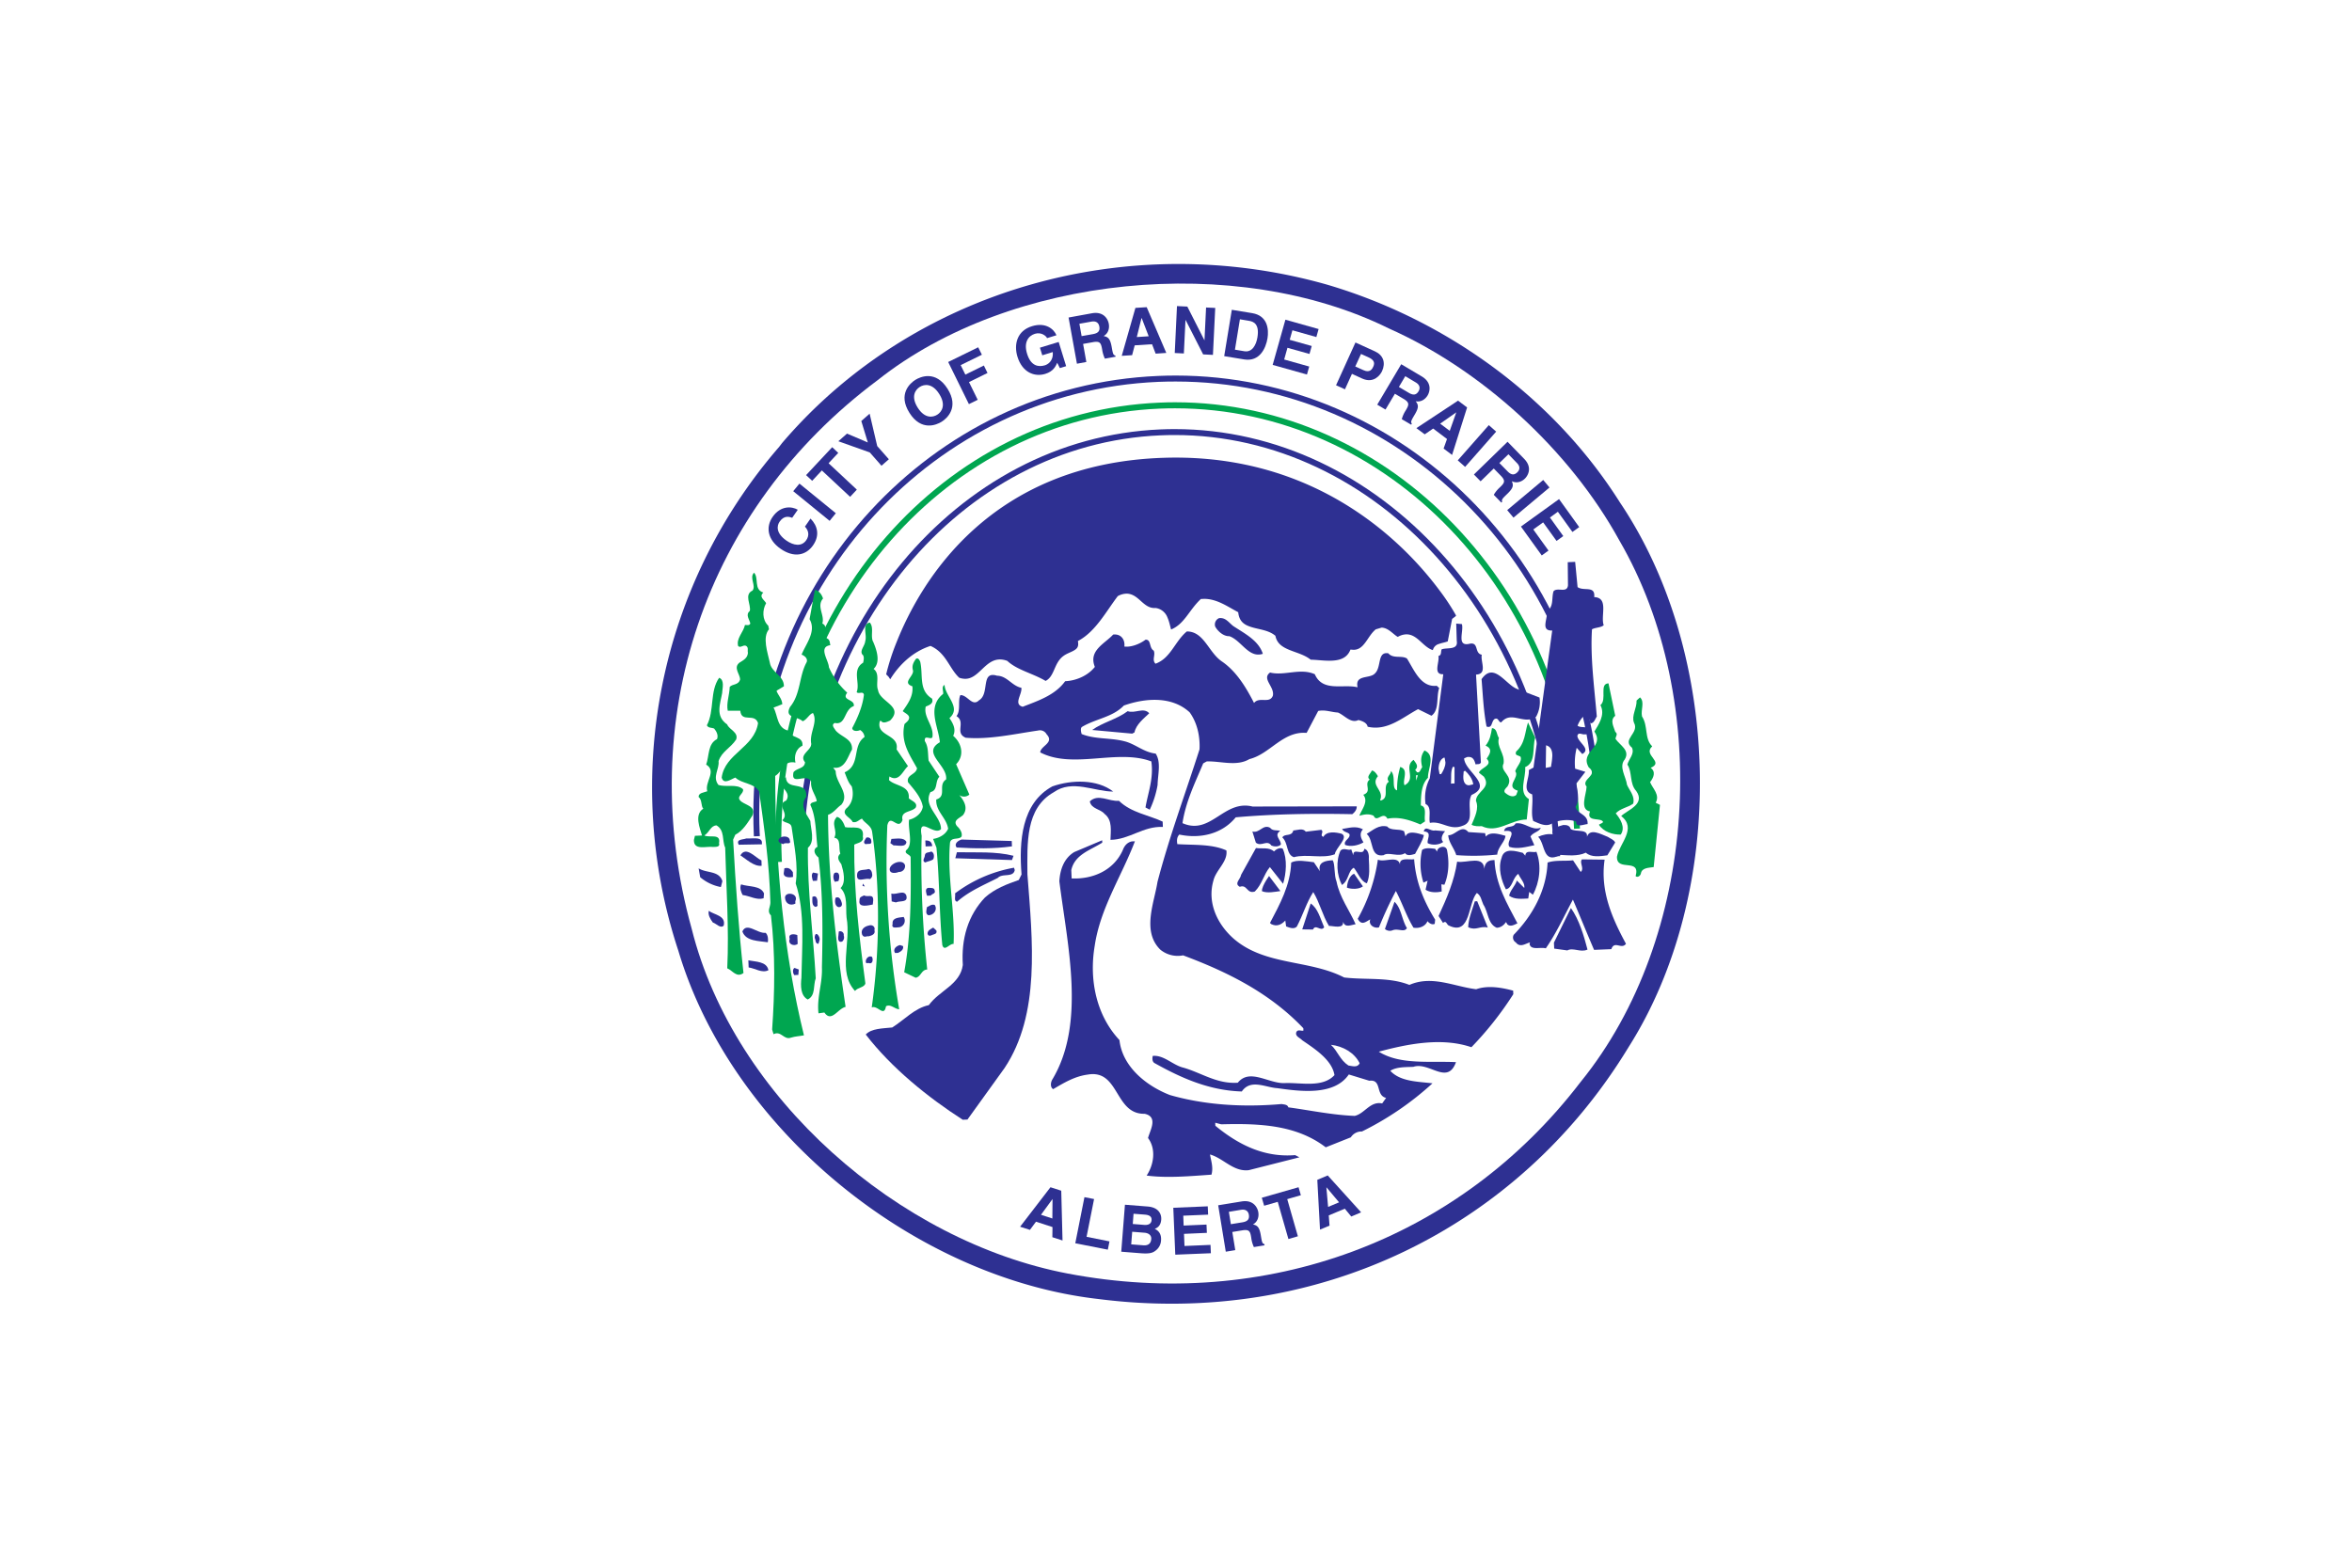 <svg id="Layer_1" data-name="Layer 1" xmlns="http://www.w3.org/2000/svg" xmlns:xlink="http://www.w3.org/1999/xlink" viewBox="0 0 1500 1000"><defs><style>.cls-1{fill:none;}.cls-2{clip-path:url(#clip-path);}.cls-3{fill:#fff;}.cls-4{fill:#2e3092;}.cls-5{fill:#00a650;}</style><clipPath id="clip-path"><rect class="cls-1" width="1500" height="1000"/></clipPath></defs><g class="cls-2"><rect class="cls-3" x="-103.71" y="-98.04" width="1707.43" height="1196.08"/><path class="cls-3" d="M1033.16,320.6l-13.7,9.21c31.67,47,48.21,108.44,48.18,169.8,0,57.5-14.47,114.67-43,159.55l-.09.15-.06.12C964.94,757.27,862.5,815,747.16,815.1a350.21,350.21,0,0,1-44.34-2.83l-.09,0h-.11c-55-6.18-110.87-31.76-156.73-69.55s-81.6-87.52-97.45-140.92l-.06-.23-.09-.21A315.36,315.36,0,0,1,509.43,295.8L496.94,285l-5.51,15.57a18.81,18.81,0,0,0,6.08,1.06,17.59,17.59,0,0,0,16.14-10.69,19.37,19.37,0,0,0,1.46-5.39l.14-2.71v-.19H498.74l12.59,10.71c60-70.41,148.81-108.44,240.3-108.47a330.36,330.36,0,0,1,90.18,12.56l-.09,0-.08,0c70.91,20.81,136.89,67.35,177.53,132l.15.22.14.2,13.7-9.21,14-8.8c-45.52-72.17-118-123.06-196.17-146.08l-.11,0h0a363.41,363.41,0,0,0-99.18-13.8c-100.57,0-198.66,41.82-265.44,120.06l-4,4.62v6.28h12.21L482.89,279a11.93,11.93,0,0,0-.66,3.83h12.21L482.89,279l14.25,4.73L486.76,273a14.77,14.77,0,0,0-3.87,6l14.25,4.73L486.76,273l10.75,11.16V268.61A15.65,15.65,0,0,0,486.76,273l10.75,11.16v-.76l4.93-13.94a14.71,14.71,0,0,0-4.93-.82v14.77l4.93-13.95-10.6-3.75-7.37,8.53a348.37,348.37,0,0,0-67.56,337.42l15.71-5.15-15.82,4.71c18.17,60.93,57.81,115.58,108.11,157s111.5,69.73,174,76.86l1.86-16.41L698.67,845a387.34,387.34,0,0,0,48.49,3.09c126.52.08,240.31-64,305.55-171.54l-14.1-8.57,13.93,8.84c32.47-51.32,48.06-114.28,48.12-177.24-.06-67.17-17.8-134.6-53.8-188.22l-13.7,9.21,14-8.8-14,8.8"/><path class="cls-4" d="M498.74,282.65c84.3-98.78,221.59-136.8,347.57-101.09,74.52,21.92,143.74,70.63,186.85,139,65.55,97.43,68.45,248,5.45,347.41C968.33,783.67,840,846.36,700.76,828.65,583.3,815.35,466.64,720.8,432.62,606.47A331.85,331.85,0,0,1,496.94,285l1.8-2.35"/><path class="cls-3" d="M1032.64,344.54c59.71,102.62,50.08,253.66-24.59,345.61C930.32,791.69,807,836.32,681.1,812.4,573.21,791.87,468,700.25,441.13,592.46,404,458.9,449.64,324.55,559.68,242.53c84.84-67.32,228.47-81.3,326.12-33C945,235.86,1001,287,1032.64,344.54"/><path class="cls-4" d="M484.47,531.44c-.14-4.12-.26-8.22-.26-12.29,0-147.42,111.76-269.56,254.64-275.57,3.64-.14,7.28-.21,10.89-.21,142,0,260.43,116.72,266.68,265.78l.09,1.89,3.78-.16-.09-1.9c-6.3-151-126.28-269.41-270.46-269.42-3.67,0-7.33.09-11,.24-145.07,6.1-258.28,130-258.28,279.35,0,4.13.08,8.29.25,12.45l.09,1.9,3.78-.16-.08-1.9"/><path class="cls-5" d="M498.57,547.92c-.17-4.31-.29-8.61-.29-12.88,0-147.21,105.86-268.74,241.29-274.39,3.27-.13,6.56-.2,9.83-.2,135.09,0,248.1,117,254.35,266.31l.09,1.89,3.78-.16-.08-1.89c-6.31-151.11-120.76-269.93-258.14-270-3.3,0-6.65.08-10,.23C601.7,262.66,494.5,386,494.5,535q0,6.5.29,13l.08,1.9,3.79-.15-.09-1.89"/><path class="cls-4" d="M512.67,564.42q-.25-6.85-.26-13.64c0-146.92,99.92-267.76,227.84-273.09,3-.13,5.91-.19,8.83-.19,128-.05,235.7,117.26,242,266.85l.09,1.91,3.81-.16-.09-1.89c-6.36-151.28-115.28-270.46-245.78-270.5-3,0-6,.06-9,.2-130.39,5.5-231.54,128.3-231.51,276.87q0,6.87.29,13.8l.08,1.9,3.79-.17-.09-1.89"/><path class="cls-3" d="M999.68,382.32c-1.49.84-3.78.18-5.67.63,1.49-.81,3.78-.54,5.67-.63"/><path class="cls-3" d="M999.68,382.32l-.26-.49-2.29.38H996l-2.12.19.12.56.28.5a7.76,7.76,0,0,1,3.55-.55h1.87l0-.58-.26-.49.26.49,0-.56-1.06,0h-.75a8.39,8.39,0,0,0-4.09.68l.4,1,1.86-.16h1.12l2.84-.53-.32-1.06,0,.56"/><polyline class="cls-3" points="1017.77 387.64 1018.14 387.64 1018.25 391.06 1017.88 391.06 1017.77 387.64"/><polyline class="cls-3" points="1017.77 387.64 1017.77 388.21 1018.14 388.21 1018.14 387.64 1017.57 387.67 1017.68 391.07 1018.25 391.06 1018.25 390.48 1017.88 390.48 1017.88 391.06 1018.46 391.04 1018.34 387.63 1017.77 387.64 1017.77 388.21 1017.77 387.64 1017.2 387.67 1017.31 391.09 1017.34 391.65 1018.28 391.62 1018.86 391.62 1018.71 387.63 1018.69 387.07 1017.16 387.07 1017.2 387.67 1017.77 387.64"/><path class="cls-4" d="M717.07,412.41c4.21.57,9.83-1.57,13.5-4.37,3.78-.16,2.09,5.2,5.24,7,1.23,3-1.32,5.77,1.09,8.33,9.72-3.47,12.3-14.19,20-20.58,11-.06,13.84,13.45,22.44,19.18,9.37,6.44,15.48,16.8,20.44,26.45,3.27-4.29,9.92.74,12-4.66C813,438,804.46,433,810,429c9.2,2.28,19.24-3.08,28.52,1.07,5,11.54,18.09,6.06,27.29,8.34-1.87-8.28,7.77-5.26,11-8.79,4.42-4,1.32-14.1,8.58-12.9,3.18,3.67,8.39,1.15,11.89,3.32,4.47,7,8.74,18.59,19,17.4l1.57,1.44c-2,5.78.23,14-4.93,17.67l-8.54-4.19c-10,5.33-19.55,14.11-32.16,11.2-.49-2.63-3.55-3.64-5.87-4.28-4.82,2.45-8.86-3.07-13.1-4.78-4.19-.2-8.06-1.93-12.56-1l-7.39,14c-15.22-1.26-23.33,13.5-36.49,16.71-8.14,4.9-18.54,1.14-27.26,1.5l-2.2,1.23c-5.19,12.38-11.15,24.4-13.22,38.13,18.15,8,26.28-15.14,44.69-10.6l66.44-.12c.08,2.26-1.38,3.85-2.84,5-24.71-.48-49.36-.2-74.32,2-8.63,10.59-22.53,13.86-36,11-1.44,1.57-1.72,3.48-1.24,6.11,10.64.69,22-.17,31.27,4,1.07,7.16-6.67,12.43-8.28,19.31-4,13.84,2.3,27.62,12.93,37,20.09,17.37,48,13.18,70.48,24.75,14.5,1.68,28.46-.44,41.59,4.73,14.5-6.31,28.49,1.06,42.59,2.76,7.48-2.61,16.28-1.07,23.59.91l.09,2.26A214.44,214.44,0,0,1,938.4,668c-18.86-6.44-40.67-2.1-59.07,2.85,13.64,8.54,32.5,5.85,49.24,6.67-5.45,15-17.08-.45-27.2,3-5.31.21-10.61,0-14.71,2.51,6.37,6.93,17.38,6.85,26.92,8a192.67,192.67,0,0,1-45,30.73,8,8,0,0,0-7.08,3.72l-16,6.37c-18.83-14.39-42.37-15.31-66.64-14.67l-3.84-1,.08,1.93c14.94,12.27,31.22,20.3,50.88,18.72l2.72,1.41-32.3,8.19c-9.83,1.16-16.25-7.68-24.71-10,.57,3.75,2.27,8.23.92,12.87-13.22.92-28.35,2.31-41.33.57,4.64-7,6.1-17,.88-23.94,1.32-5,6.65-13.56-2.17-15.46-19.32.41-16-28.56-36.32-25-8.34,1.11-15,5.19-22,9.27-1.92-1.07-1.69-4.09-.63-6,21.64-35.84,9.68-85.82,4.56-126.6.45-7.22,2.8-14.53,9.48-18.61L702.91,536l.06,1.52c-7.77,4.89-17.55,7.57-19.75,17.52l.23,5.3c13.27.59,26.74-4.92,32.61-18.07,1-2.7,2.84-5,5.85-5.56l1.89-.07c-8.54,22.38-22.13,42.67-25.65,66.73-3.67,21.79,1.09,44.36,15.79,60.07,1.84,17,17.14,29.24,32.19,35.07,21.9,6.28,46.26,7.94,71.23,5.74,1.52.32,3.78.22,4.27,2.11,13,1.72,27.89,4.9,42.34,5.45,6.39-1.42,9.85-9.55,17.51-7.94l2.52-3.54c-6.93-1.6-2.43-12-10.72-10.94l-13.07-4c-9.29,13.7-31,10.81-45.55,8.74-7.62-.43-17-6.11-22.7,2.11-20.89-.63-38.69-8.63-55.77-18.18-1.55-1.06-1.29-3.33-1-4.51,7.17-.67,12.76,5.93,19.66,7.53,11.53,3.33,21.33,10.5,34.57,9.57,7.57-9.43,19.75.69,29.95.24s24.08,3.19,31.7-5.09c-1.57-9.81-12.87-16.93-20.66-22.3-1.21-1.46-4.67-2.45-3.64-5.16,1-1.94,3-.5,4.5-.94l-.06-1.51c-21.84-23-49.33-36.26-76.7-46.49A17.45,17.45,0,0,1,740,605.76c-11.87-11.66-3.9-29.81-1.81-43.19C745.7,533.79,755.93,506.42,765,478c.43-8.36-1.49-17-6.3-23.63-11.44-10.54-28.47-9.08-41.94-4.33-7.25,7.53-17.85,8.35-26.74,13.65-1.09.81-.63,3.05-.2,4.53,8.51,3.46,18.31,2.29,27.14,4.58,6.91,1.61,12.44,7.07,20.07,7.9,3.64,5.53,1.31,13.6,1.23,20a60.56,60.56,0,0,1-5,15.79l-2.72-1.42c1.52-9.16,5.33-18.45,3.73-29.37-21.61-8.19-49.88,5.13-70.86-5.76.2-4.18,9.23-6.08,4.07-11.55A4.81,4.81,0,0,0,662,466c-15.08,2.17-30.87,5.85-46.09,4.59-7.34-3.1.31-9.88-5.91-13.8,2.87-3.55.72-9.91,2.5-13.38,4.55-.21,7.51,7.64,11.86,3.3,7.08-4.11.77-19,11.52-15.68,6.45.12,9.38,6.44,15.51,7.71.58,4.14-5.27,10.48.86,12.09,9.72-3.81,20.58-7.31,27.06-16.3,7.17-.31,14.62-3.64,18.94-9.13-4.21-10.46,6.22-14.69,11.67-20.62,4.9-.59,7.71,3.09,7.14,7.68"/><polyline class="cls-3" points="1007.05 404.78 1005.61 406 1005.9 403.69 1007.05 404.78"/><polyline class="cls-3" points="1007.05 404.78 1006.7 404.34 1006.36 404.63 1006.47 403.76 1005.9 403.69 1005.53 404.12 1006.67 405.19 1007.05 404.78 1006.7 404.34 1007.05 404.78 1007.45 404.37 1006.3 403.28 1005.36 403.62 1005.04 405.92 1005.99 406.44 1007.42 405.22 1007.93 404.81 1007.45 404.37 1007.05 404.78"/><path class="cls-3" d="M994.81,410.62c-1.55.06-.86-2.23-.52-2.63l.52,2.63"/><polyline class="cls-3" points="994.81 410.62 994.78 410.05 994.72 410.05 994.41 409.56 994.72 408.37 994.29 407.99 993.75 408.09 994.24 410.72 994.81 410.62 994.78 410.05 994.81 410.62 995.35 410.51 994.84 407.89 993.89 407.61 993.26 409.56 993.58 410.64 994.72 411.19 994.81 411.19 995.5 411.16 995.35 410.51 994.81 410.62"/><polyline class="cls-3" points="1008.85 410.79 1007.71 410.84 1008.39 409.28 1008.85 410.79"/><polyline class="cls-3" points="1008.85 410.79 1008.82 410.23 1008.6 410.24 1008.94 409.52 1008.39 409.28 1007.85 409.45 1008.28 410.96 1008.85 410.79 1008.82 410.23 1008.85 410.79 1009.4 410.64 1008.94 409.12 1007.88 409.07 1007.19 410.61 1006.82 411.44 1008.85 411.37 1009.6 411.34 1009.4 410.64 1008.85 410.79"/><path class="cls-3" d="M994.29,415.94c.81,2.26,1,5.29-1.66,6.54l.52-6.46,1.14-.08"/><path class="cls-3" d="M994.29,415.94l-.54.21.49,2.58a3.26,3.26,0,0,1-1.87,3.23l.26.52.57,0,.46-6,.66,0,0-.58-.54.21.54-.21,0-.56-1.12.07-.52,0-.54,7-.06,1,.89-.43a4.48,4.48,0,0,0,2.49-4.26l-.57-3-.14-.4-.43,0,0,.56"/><polyline class="cls-3" points="1007.56 416.17 1005.44 419.67 1005.67 416.22 1007.56 416.17"/><polyline class="cls-3" points="1007.56 416.17 1007.08 415.87 1006.16 417.37 1006.19 416.78 1007.56 416.74 1007.56 416.17 1007.08 415.87 1007.56 416.17 1007.53 415.59 1005.64 415.67 1005.13 415.68 1004.87 419.63 1005.93 419.96 1008.05 416.46 1007.53 415.59 1007.56 416.17"/><polyline class="cls-3" points="1006.16 428 1009.34 422.14 1010.32 427.82 1006.16 428"/><polyline class="cls-3" points="1006.16 428 1006.65 428.26 1009.05 423.84 1009.65 427.27 1006.13 427.43 1006.16 428 1006.65 428.26 1006.16 428 1006.19 428.56 1010.35 428.39 1011 428.36 1009.91 422.05 1008.85 421.88 1005.64 427.72 1006.19 428.56 1006.16 428"/><path class="cls-3" d="M926.59,431.32l-1.43,2c-.06-1.15-.14-3.4,1.43-2"/><polyline class="cls-3" points="926.59 431.32 926.13 430.99 924.7 432.94 925.16 433.28 925.73 433.25 925.7 432.48 925.82 431.53 925.87 431.37 925.76 431.28 925.76 431.43 925.87 431.37 925.76 431.28 925.76 431.43 926.22 431.74 926.59 431.32 926.13 430.99 926.59 431.32 926.99 430.9 925.76 430.28 924.58 432.48 924.61 433.31 925.62 433.62 927.05 431.67 927.37 431.25 926.99 430.9 926.59 431.32"/><polyline class="cls-3" points="937.63 431.61 936.97 434.3 934.53 430.61 937.63 431.61"/><polyline class="cls-3" points="937.63 431.61 937.08 431.47 936.74 432.91 935.91 431.65 937.45 432.15 937.63 431.61 937.08 431.47 937.63 431.61 937.8 431.06 934.7 430.08 934.07 430.93 936.51 434.63 937.54 434.45 938.2 431.74 938.32 431.22 937.8 431.06 937.63 431.61"/><polyline class="cls-3" points="934.47 437.83 932.21 438.28 932.07 435.26 934.47 437.83"/><polyline class="cls-3" points="934.47 437.83 934.36 437.27 932.75 437.59 932.73 436.78 934.04 438.21 934.47 437.83 934.36 437.27 934.47 437.83 934.87 437.44 932.47 434.86 931.49 435.29 931.64 438.31 931.66 438.98 934.59 438.39 934.87 437.44 934.47 437.83"/><path class="cls-3" d="M1011,435.36l.12,2.27c-1.52.08-3.15-2.88-3.64-5.15,2.61-1.24,3.12,1.78,3.52,2.88"/><path class="cls-3" d="M1011,435.36l-.57,0,.11,2.27.58,0,0-.56h0c-.83.16-2.67-2.6-3-4.71l-.57.11.25.52.89-.25,1.86,2.82.52-.21-.57,0,.57,0,.55-.2c-.35-.75-.63-3.41-2.93-3.54l-1.37.36-.4.18.08.45c.58,2.34,2,5.41,4.13,5.6h.63l-.12-2.86v-.1l0-.08-.54.2"/><path class="cls-3" d="M993.12,443.35l-2.61.85.14-5.7a5.17,5.17,0,0,1,2.47,4.85"/><path class="cls-3" d="M993.12,443.35l-.18-.55-1.86.6.14-4.88-.57,0-.31.48a4.86,4.86,0,0,1,2.26,3.77l0,.51.55.09-.18-.55.18.55.57.07.06-.68A6.07,6.07,0,0,0,991,438l-.89.46-.15,5.7V445l3.36-1.09.34-.11.06-.35-.57-.07"/><path class="cls-3" d="M935.05,442.34c.77,1.11-.66,3.06-2.13,4.26l-.57-4.14,2.7-.12"/><path class="cls-3" d="M935.05,442.34l-.46.35.11.39-2.12,3.08.35.44.57-.07L933,443l2.07-.09,0-.58-.46.35.46-.35,0-.56-2.7.11-.63,0,.66,4.77.95.35c1.23-1,2.49-2.47,2.52-4L935.5,442l-.17-.25H935l0,.56"/><polyline class="cls-3" points="1008.71 443.81 1005.7 444.33 1005.5 439.76 1008.71 443.81"/><polyline class="cls-3" points="1008.71 443.81 1008.63 443.26 1006.25 443.65 1006.16 441.5 1008.25 444.16 1008.71 443.81 1008.63 443.26 1008.71 443.81 1009.17 443.46 1005.96 439.41 1004.93 439.79 1005.13 444.36 1005.16 445 1008.8 444.37 1009.77 444.21 1009.17 443.46 1008.71 443.81"/><path class="cls-4" d="M786.37,399.25c7,4.64,16.31,9.19,19,17.8-9,3-13.62-8.53-21.35-11.24-3.76.13-7.34-3.11-9-6.09a4.38,4.38,0,0,1,2.43-5.41c4.16-.56,6.19,2.78,8.94,4.94"/><path class="cls-4" d="M732.92,455c-3.3,3.16-8.46,7.17-9.38,12.17l-1.46.8-25.54-2.33c6.62-4.83,15.65-6.74,22.65-12,4.61,1.71,10.11-2.71,13.73,1.33"/><path class="cls-3" d="M938.43,450.94c-.69,1.55-2.67.48-3.79.53-.43-1.49,1.41-3.47,2.5-4.68,1.89.33.83,2.66,1.29,4.15"/><path class="cls-3" d="M938.43,450.94l-.52-.24-.89.51-2.29-.31h-.12l0,.57.55-.16,0-.32,2.4-3.82-.42-.38-.12.58.72,1.33v1.1l.14,1.29.55-.15-.52-.24.52.24.54-.18-.11-1,0-1.1a2.11,2.11,0,0,0-1.67-2.46l-.31-.05-.2.22c-1,1.12-2.64,2.76-2.7,4.58l.09.65.14.43.46,0h0l2.29.32,1.92-1.2L939,451l-.06-.21-.54.19"/><path class="cls-3" d="M924,451.55l-1.15,0,.26-3c.4,1.13,1.2,1.47.89,3"/><polyline class="cls-3" points="924.04 451.55 924.01 450.98 923.52 450.99 923.7 448.58 923.15 448.54 922.61 448.74 923.52 450.89 923.47 451.44 924.04 451.55 924.01 450.98 924.04 451.55 924.58 451.67 924.67 450.89 923.67 448.35 922.58 448.5 922.35 451.55 922.29 452.18 924.07 452.13 924.5 452.11 924.58 451.67 924.04 451.55"/><path class="cls-3" d="M991.48,449.47c1.64,2.21-.17,4.56-1.63,6.52l-.75,0c1.09-1.92-1-6.78,2.38-6.54"/><path class="cls-3" d="M991.48,449.47l-.45.33.54,1.56c0,1.31-1.12,2.89-2.18,4.3l.46.33v-.56l-.75,0V456l.52.28L990,454l0-1.81c.09-1.53.12-2.17,1.26-2.19l.2,0,0-.57-.45.33.45-.33.06-.58h-.29l-2,1.14-.37,2.18,0,1.81-.28,1.73.51.83h1l.17-.24c1-1.42,2.38-3.06,2.41-5l-.78-2.23-.14-.21-.26,0-.06.58"/><path class="cls-3" d="M1010.09,449.45c-1.09,1.57-2.5,4.27-4.3,5.87-1.95-1.42-.21-4.16-.26-6.08l4.56.21"/><path class="cls-3" d="M1010.09,449.45l-.46-.33c-1.12,1.62-2.53,4.3-4.21,5.79l.37.41.34-.45-.69-1.5c0-1.13.63-2.63.66-4v-.11h-.57l0,.58,4.56.19,0-.56-.46-.33.46.33,0-.57-4.56-.2-.61,0v.69c0,1-.62,2.54-.65,4l1.17,2.42.34.27.35-.32c1.92-1.7,3.32-4.45,4.38-6l-.43-.89,0,.57"/><path class="cls-3" d="M923.81,455c.8,1.47-1,2.68-1.72,4.24l.57-4.21,1.15,0"/><path class="cls-3" d="M923.81,455l-.49.28.12.46c.08.73-1.18,1.84-1.89,3.26l.54.24.54.07.52-3.72.66,0V455l-.49.28.49-.28,0-.57-1.15,0-.45,0-.66,4.7,1.06.3c.46-1.13,1.92-2.12,2-3.73l-.28-1-.17-.29h-.35l0,.57"/><path class="cls-3" d="M938.74,458.12l.06,1.92c-2.66-.27-3.58-3.65-4.38-5.13,1.86-.49,5.33.15,4.32,3.21"/><path class="cls-3" d="M938.74,458.12l-.57,0,.06,1.91.57,0,.06-.57c-2.15-.15-3.1-3.18-4-4.84l-.48.28.14.54,1.09-.12c1.43,0,2.69.58,2.69,1.78l-.14.85,0,.09v.1l.57,0,.55.18.2-1.19c0-2.21-2.23-2.92-3.84-2.92l-1.38.16-.68.17.34.65c.77,1.32,1.61,5,4.82,5.43l.66.07-.09-2.56h-.58l.55.18-.55-.18"/><polyline class="cls-3" points="998.13 453.75 998.51 453.75 998.48 462.08 998.11 462.1 998.13 453.75"/><polyline class="cls-3" points="998.13 453.75 998.13 454.32 998.51 454.31 998.51 453.75 997.93 453.74 997.9 462.08 998.48 462.08 998.42 461.51 998.08 461.54 998.11 462.1 998.68 462.11 998.71 453.75 998.13 453.75 998.13 454.32 998.13 453.75 997.56 453.75 997.53 462.1 997.53 462.7 998.51 462.66 999.02 462.63 999.05 453.75 999.05 453.17 998.11 453.18 997.56 453.19 997.56 453.75 998.13 453.75"/><path class="cls-3" d="M935.53,463.57l-2.26.1-.14-3.42a5.63,5.63,0,0,1,2.4,3.32"/><path class="cls-3" d="M935.53,463.57l0-.58-1.69.09-.11-2.85-.58,0-.28.49a5.06,5.06,0,0,1,2.15,3l.54-.15,0-.58,0,.58.55-.16a6.24,6.24,0,0,0-2.64-3.64l-.86.51.12,3.42,0,.57,2.83-.13.75,0-.23-.69-.55.16"/><polyline class="cls-3" points="990.17 462.82 990.45 460.89 990.51 462.41 990.17 462.82"/><polyline class="cls-3" points="990.17 462.82 990.74 462.89 991 460.99 990.45 460.89 989.88 460.92 989.93 462.22 989.74 462.45 990.17 462.82 990.74 462.89 990.17 462.82 990.62 463.19 990.94 462.77 991.08 462.6 991 460.88 989.88 460.82 989.62 462.73 990.62 463.19 990.17 462.82"/><path class="cls-3" d="M937.25,468.06c-.28,2.29-1.74,3.87-3.55,5.86-.43-1.52-1.35-4.89.14-6.08l3.41.22"/><path class="cls-3" d="M937.25,468.06l-.57-.08c-.26,2.07-1.58,3.56-3.38,5.54l.4.4.54-.17-.66-3.62.61-1.85-.35-.44,0,.57,3.39.22,0-.57-.57-.08.57.08,0-.57-3.64-.24-.17.15-1,2.73a14.94,14.94,0,0,0,.72,3.94l1,.22c1.78-2,3.35-3.65,3.67-6.16l.09-.6-.61,0,0,.57"/><polyline class="cls-3" points="990.11 470.4 988.48 467.82 989.96 467.75 990.11 470.4"/><polyline class="cls-3" points="990.11 470.4 990.59 470.1 989.48 468.35 989.99 468.33 989.96 467.75 989.42 467.78 989.53 470.43 990.11 470.4 990.59 470.1 990.11 470.4 990.68 470.38 990.54 467.72 990.51 467.17 988.45 467.25 987.47 467.31 989.62 470.7 990.68 470.38 990.11 470.4"/><path class="cls-3" d="M997.85,483.73c-4-3.61-.8-10.58-.66-15.91l1.14,0-.48,16"/><path class="cls-3" d="M997.85,483.73l.4-.43a6.11,6.11,0,0,1-1.81-4.9c0-3.24,1.21-7.14,1.32-10.56h-.57l0,.57.51,0-.46,15.35h.58l.4-.43-.4.43.57,0,.49-15.95v-.61l-1.75.06-.52,0,0,.53c-.05,3.17-1.31,7.1-1.31,10.59a7.45,7.45,0,0,0,2.17,5.76l.95-.41-.57,0"/><path class="cls-3" d="M922.49,478.17l-2.61,1.25.49-6.09c2,.66,2.41,2.92,2.12,4.84"/><path class="cls-3" d="M922.49,478.17l-.23-.51-1.72.82.4-5.11-.57,0-.17.54c1.26.43,1.8,1.75,1.8,3.26l-.08,1,.57.07-.23-.51.23.51.58.09.08-1.14c0-1.72-.66-3.66-2.58-4.34l-.69-.24-.57,6.83.83.56,2.61-1.25.26-.13.06-.29-.58-.09"/><path class="cls-3" d="M938.49,479.4l-3-.25c-.49-2.64,2.15-3.14,3.18-5.08.83,1.49,1.32,4.14-.14,5.33"/><path class="cls-3" d="M938.49,479.4l0-.57-3-.25,0,.57L936,479l-.06-.49c-.08-1.61,2-2.14,3.19-4.19l-.49-.28-.49.28.72,2.7-.75,1.91.38.44,0-.57,0,.57.34.44,1.18-2.79-.89-3.26-1,0c-.69,1.51-3.21,2.1-3.32,4.73l0,.71.09.43,3.47.3h.23l.17-.15-.34-.44"/><path class="cls-4" d="M1006.1,374.49c3.93,2.87,11.44-1.25,10.61,6.39,9.48.36,3.93,12,6.07,17.94-1.83,1.62-5.27,1.37-7.48,2.6-1.17,17.87,1.55,37.49,3.07,55.66-1.09,1.54-1.72,4.23-4,4.34l-2.15-6c-3,1.27-5.1,4.79-6.13,7.49,2.35,1.8,6.45-.27,8.08,3.06.06,1.15-1.77,2.73-3.32,2.44-1.86.42-4.21-1.73-4.87.95.17,4.15,9,8.35,3.12,11.64l-3.55-4a38.24,38.24,0,0,0-1,13.33l6.53,2-5.76,7.46c.55,4.15,2.38,10.9-.51,14.82,1,4.89,8.17,4.6,7.68,11.07-2.3.08-7.48,2.57-7.28-1.59-4.24-1.73-11-1.06-15.14,1-4,2.81-8.74,0-12.21-1.38-1.72-4.86,0-11-.71-17-6.91-2.38-1.55-10.17-2.15-15.47l3-1.63,11.93-87.41c-8,.33-2.27-8.27-3.56-12.39,4.79-2.46,3-8.46,4.42-12.68,2.49-2.76,8.68,1.52,9.2-3.82l-.15-14.69,4.73-.21,1.55,16.18"/><path class="cls-4" d="M932.32,398.07c1.35,4.49-3.46,14.18,4.42,12.69,6.74-1.79,3.3,6,8.28,6.88-1,4.21,3.9,12.36-3.67,12.67l3.1,56.05c-.69,1.54-2.24.83-3.36,1.28-.88-3-1.72-5.24-5.5-4.72l-1.83.84c.31,8.34,18.92,17,4.73,23.33-3.53,6.23,2.63,17-5.62,19.61-8.2,3.37-13.41-3.24-20.92-1.79-1-3.39,1.43-10.3-2.78-12a26.8,26.8,0,0,1,2.69-16.42l8.6-66.41c-6.79.31-2.21-7.86-3.12-11.63,2.23-.48,1.4-2.73,2.09-4.25,3.35-1.29,10.66.68,9.63-5.34l-.35-11.1,3.61.34"/><path class="cls-4" d="M967.55,439.47l14.28,5.47a19.36,19.36,0,0,1-2.15,12.24c-7.74,5.64-15.74-4.28-22.25,3.6-1.89.06-1.66-3.36-4.27-2.11-2.2,1.61-1.23,6.13-5.1,4.77-1.92-9.77-2.35-20-3.18-30.22,7.88-11.34,15.33,3.52,22.67,6.25"/><path class="cls-5" d="M1030.15,456.58c-3.7,2.82-.86,7.25,0,10.25,2,1.43.11,3,.17,4.53,2.81,4.08,9.43,7.19,5.88,13.06-4,4.71.8,11,1.43,16.24,1.69,3.74,5.24,7.39,3.93,12-3.33,2.4-8.23,3-11.12,6.17,2.78,3.3,6.42,8.85,3.2,13.53-4.92.2-11.06-1.81-13.93-6.25.75-.8,4.13-1.33,1.81-2.73-2.72-1.43-9.86.41-7.48-5.77-6.85-1.23-2.32-10.91-2.18-15.84-4-4.75,8.06-7.18,1.41-12.21-6.14-10.37,10.48-12.59,3.55-22.92,2.49-4.27,7.17-10.53,3.87-16.85,4.38-3.62-1-13.64,5.13-13.9l4.3,20.71"/><path class="cls-5" d="M1047.2,457c4.07,6.27,1.35,14,6.51,19.09-6.25,5.56,8,9.9-1,13.69,3.53,2.52,1.81,6.4-.37,9.13,1.69,4.1,6.42,8.1,3.59,13.13l2.72,1.39-4,39.66c-3,.49-7.57.32-8.17,4.12-.32,1.54-2.18,2.74-3.35,1.66,3.29-11.88-12.25-2.51-11.9-12.41,1.52-8.39,12.9-18,2.7-25.91,4-3.95,15.64-7.47,9.57-16-4.39-4.73-2.38-12-5.62-16.84,1-3.84,4.64-6.65,2.95-10.74-6.68-5.42,4.93-9.34,1.24-16-1.72-4.48,1.89-9.2,1.66-14.12l2.2-2c3.16,2.89.35,8,1.26,12.09"/><path class="cls-5" d="M979.1,470.5c-2,6.15.66,15.91-6.42,18.84.66,6.82-4.64,16.13,2.38,20.4l-1.38,13c-10.23.06-18.6,9.12-28.66,4.25-2.26.08-4.53.19-6.51-.87,2.1-5,4.9-10.46,2.78-15.31.15-6.06,10-8,5.08-15.39l-3.15-2.51c.63-3.08,9.28-4.56,4.92-8.95,1.81-2.73,4.3-6.25-.71-8.32,2.89-3.54,3.47-7.36,4.07-11.17,3.44.24,2.84,4.05,4.44,6.25-1.63,5.78,3.81,9.72,3,16.2-2.81,5.43,6.77,7.69,2.5,14.71-1.1,1.18-2.56,2.37-1.75,3.87,2,1.81,5.1,3.57,7.31,1.59l1-2.71c-8.49-2.68,1.52-8.42-1.66-12.44,1-3.08,4.64-6.29,3.38-9.27-1.58-1.06-3.81-.61-2.78-3.29,5.84-5.18,5.53-12.39,7.56-18.53l4.59,9.69"/><path class="cls-5" d="M910.71,496.12c-4.35,4.36-4.44,11.2-4.58,17.65,4.24,1,1.83,6.74,2.72,10.14l-3,2c-6.57-2.74-13.5-5.12-21-3.68-2.87-5.17-6.71,2.94-8.8-1.89-3.1-1.38-5.73-.91-9.11,0,1.37-3.86,6.07-9,2.49-13.37,6-2.16.09-6.85,4.13-9.69-2.32-1.79.6-3.81,1.29-5.73,1.52-.1,3.12,2.12,3.92,3.6-5,5.92,4.19,8.94,1.41,15.15l.4.35c6-1.76.75-9.14,5.19-12-2.41-2.94,1.69-4.61,1.23-6.9,3.56,3.27.09,11.4,4,12.39a50.61,50.61,0,0,1,2-14.91c5.76,1.67,1.12,8.7,2.78,11.66,7.8-4.12-.89-11.74,5.76-16.19,1.21,1.85,3.59,4,1,6.4l1.17,1.47c1.95.69,2.21-2,3.32-3.15-1-4.16-1.09-7.2,1.44-10.7,7.34,3.11,2,12,2.23,17.36"/><path class="cls-3" d="M988.59,488.68l-2.27.47.23-12.9c4.25,1.71,2.64,8.61,2,12.43"/><path class="cls-3" d="M988.59,488.68l-.12-.56-1.55.32.21-12.17-.58,0-.2.52c1.89.77,2.47,2.75,2.47,5.26a36.76,36.76,0,0,1-.81,6.56l.58.09-.12-.56.12.56.57.08A42.72,42.72,0,0,0,990,482c0-2.61-.65-5.27-3.21-6.31l-.77-.31-.2,13.74,0,.7,3-.61.4-.09.06-.39-.57-.08"/><path class="cls-3" d="M920.83,483.94c1.26,3.35-.46,6.85-2.24,9.58-1.29-3-.37-8.35,2.24-9.58"/><path class="cls-3" d="M920.83,483.94l-.52.19.38,2.21c0,2.37-1.24,4.82-2.58,6.86l.48.32.52-.23-.52-2.94c0-2.54,1-5.27,2.5-5.9l-.26-.51-.52.19.52-.19-.23-.52c-2.21,1.09-3.12,4.14-3.15,6.93l.63,3.39,1,.09c1.35-2.12,2.76-4.71,2.76-7.49l-.46-2.61-.23-.57-.55.26.23.52"/><path class="cls-3" d="M926.05,499.29c.22-3.45-.32-7.22,1.09-9.92l0,9.86-1.12.06"/><path class="cls-3" d="M926.05,499.29l.57,0c.2-3.52-.29-7.24,1-9.69l-.52-.26h-.57l0,9.32-.57,0,0,.57.57,0-.57,0,0,.56,1.12-.05.55,0,0-10.41-1.06-.25c-1.55,2.95-.92,6.77-1.18,10.13l-.05.64.65,0,0-.56"/><path class="cls-3" d="M938.94,499.88c-4.07,1.67-5.36-1.32-5.1-4.73l.23-3.06c2,1.81,4.39,4.76,4.87,7.79"/><path class="cls-3" d="M938.94,499.88l-.2-.53-1.89.43c-1.72,0-2.44-1.5-2.47-3.84l0-.74.23-3.06-.57-.05-.4.43c2,1.74,4.27,4.64,4.73,7.44l.54-.08-.2-.53.2.53.58-.1c-.58-3.25-3-6.23-5.08-8.11l-.94.38-.23,3.05,0,.84c0,2.47,1,5,3.61,5l2.32-.53.4-.17-.05-.45-.58.1"/><polyline class="cls-3" points="903.2 497.94 903.06 494.55 904.21 494.49 903.2 497.94"/><path class="cls-4" d="M709.93,504.91c-11.75.13-26.11-8-37.92.46-18.15,10.25-16.85,32.57-16.77,52.31,3.3,42.77,8.29,89.22-14.56,123.57L617,714.14l-3,.13c-22.22-14.29-45.38-33-61.86-54.36,3.64-3.95,10.87-3.86,16.89-4.5,7.76-4.87,14.3-12.36,23.33-14.25,6.79-9.4,19.95-13,21.69-25.59-1.09-16.64,3.24-31.63,14.14-43.1,6.22-5.56,14.07-8.55,21.55-11.13l1.75-3.52c-1.66-21.16,0-45.51,19.66-56.2,12.33-4.33,28.63-4.62,38.81,3.29"/><path class="cls-4" d="M713.63,510.84c7.91,7.64,19,9.06,27.86,13.25l.14,3.4c-12.56-.61-21.3,8.09-33.42,8.23.14-5.71,1.38-12.56-3.76-16.53-2.78-3.31-8.45-3.07-9.43-8,5.48-5.16,12.16.26,18.61-.39"/><path class="cls-5" d="M486.79,378c-2.92,2.79.57,4.54,1.81,6.76-2.47,4.28-2.58,10.72,1.37,14.36l.46,2.27c-4.36,5.1-.89,14.82.52,21.23,1,6.4,9.08,8.33,9,15.16l-4.79,2.87c1.23,3,3.61,5.17,3.76,8.56l-5.59,2.14c2.86,5.18,2.06,13.2,9.71,14.78,1.35,5.27,9.26,3,8.75,9.52-4.47,2.06-5.39,7-4.47,10.79-7.66-1.56-7.74,5.26-12.93,8.52.12,56.92,5.5,113.24,18.34,165.46-2.26.47-5.7.63-8.31,1.48-4.5,1.7-6.25-4.67-11.09-2.2l-.89-3c1.66-23.59,2.12-48.65-.77-72.83-2.78-2.56-.23-5.31-.35-8.34-.66-24.64-3.87-46.89-7.16-70.68C480.89,499.35,473,500,469,496c-2.63.88-7.42,4.87-8.74,0,2-15.28,20.84-19.09,23.19-34.75-2.18-6.74-10.61.06-11.32-7.88l-8,0c-1-4.9,1.09-9.92,1.26-15.22,1.8-2,5.67-1,6.62-4.83-.15-3.41-4.47-7.41-.43-10.62,2.58-1.62,5.16-2.86,5.42-6.29-.46-1.51.63-3.45-1.32-4.49-1.95-.69-3.36,1.64-4.93.19-1.35-4.86,3.41-8.87,4.35-13.45,1.15-.07,2.7.64,3.41-.92-.51-2.64-3.29-5.55-.34-8,1-3.83-3.87-10.45,1.72-13,2.52-3.13-2.23-8.25,1-11.42,3.18,3.27-.31,10.64,5.85,12.64"/><path class="cls-5" d="M524.91,381.74c-4.36,5.1,1.21,10.58-.46,16,4.62,2.08-1.2,7.63,3.41,9.71,1.58,1.07,1.26,2.6,1.7,4.11-7.92,1.08-1.12,9.52-.92,14.07a47.49,47.49,0,0,0,11.69,16.22c-4,5.09,5.08,4,4.16,8.56-6.36,2.17-4.79,12.32-12.1,10.75-2.58,1.23-.23,3.42.61,4.89,4,4.4,10.83,5.25,10.37,12.11-2.86,4.66-4.38,12.69-12,11.51l1.61,2.19c-.06,7.6,9.34,14.42,3.55,21.5-3,2-4.73,5.14-8.45,6.42.25,42.5,5.38,83.26,11.2,122.5-4.9,1-9,10.23-13.53,3.58l-3.75.53c-1.2-10.18,2.61-19.07,2.18-29.29.57-22.8.69-47.09-2.18-70.11-2.35-1.81-4-5.16-.66-6.82-1.15-9-.8-18.95-4.53-26.73.29-1.93,3-1.66,4.07-2.46-.54-3.78-4.1-7.42-3.58-12.39-2.9-5.94-13.13,3.22-11.24-6,2.18-2.76,7.11-2.22,7.34-6.4-4-4.75,3.84-7.37,4-11.57-1.43-7.12,4.36-13.82,1.09-19.76-2.26.46-4,4.34-6.62,5.22-3.18-3.29-11.84-1.79-8-9.16,6.85-8.26,5.62-19.59,10.58-28.53,1-2.68-2.1-4.46-3.24-4.79,2.75-6.95,9.6-14.83,5.1-22.62l3.38-18.73c2.7.65,4.3,2.85,5.19,5.48"/><path class="cls-5" d="M556.81,409.24c2.1,4.86,5.08,13.08.32,17.45,4.33,3.24,1.17,9.43,2.86,13.53,1.07,7.57,16.74,10.31,7.66,19.41-1.86.84-4.47,2.1-5.71.24l-.74,0c-3,10,12.47,8.22,10.6,18.14l7.28,10.71c-3.29,2.8-5.62,10.5-11.86,6.57l-.26,2.28c3.95,4,13.41,3.26,12.61,11.62,2,1.83,5.82,2.79,4.44,5.91-2.55,3.14-9.8,1.94-8.42,7.94-2.73,7.3-7.77-4.61-9.69,3.45a550.39,550.39,0,0,0,7.57,117.31c-3.07-.23-5.48-3.55-8.43-1.91-1.23,7.24-5.36-.92-9.09.75,5-35.11,5.59-75,.26-112-.57-4.16-4.81-5.49-6.45-8.45-2.23.84-3.29,2.78-6,2.15-1.26-3-7.39-4.62-4.12-8.55,4.38-3.6,4.93-9.33,3.55-14.2-2.38-2.56-3.27-5.94-4.53-8.92,10.43-4.62,4.59-16.9,12.7-22.54a5.7,5.7,0,0,0-2.84-4.45c-1.46.83-4.9,1-5-1.3,3.5-6.61,6.62-13.94,7.45-21.19-.48-2.63-3.44-.22-4.64-1.7,2.41-5.8-3.24-14.3,4.16-18.78.31-1.52.94-4.2-.61-5.28-1.63-2.58,1.66-5.37,1.92-8.43,1.35-4.23-2.35-10.91,2.93-11.88,2.78,3.29.34,8.34,2,12.05"/><path class="cls-5" d="M586.94,422.4c1.86,8.65-1.15,17.89,7.45,23.22,1.26,3.34-2.12,4.25-4,5.11-1.6,6.88,5.45,12.28,4.25,19.54-1.06,1.94-5.39-2-4.82,2.5,2.41,3.7,1.86,8.25,2.41,12.42l6.88,10.32c-2.93,2.78-.77,8.77-5.68,9.72-4.93,9,6.71,15.28,6.71,23.63-4.39,4.74-14.82-9.23-12.35,4.32a645.53,645.53,0,0,0,3.55,85.25c-3.78.15-4,4.73-7.37,5.25l-7.33-3.5c4.33-23.31,4.38-48.76,4.13-73.42-.46-1.89-4.28-2.11-2.84-4.43,4.75-3.62,1-13,1.83-19.43,4.13-.93,8.2-4.16,8.77-8.34-1-6-5.79-11.17-9.4-15.54-1.35-4.89,5.13-4.78,5.71-9-4.93-8.89-10.55-16.63-8-28.13,1.09-1.17,2.58-2,2.89-3.54.63-2.29-2.43-3.3-4-4.75,3.21-4.7,6.82-9.39,6.16-15.82-6.93-2.37,1.26-6.51.35-10.26-.89-3,.51-5.33,2-7.31,1.46-.82,2.32,1.06,2.72,2.17"/><path class="cls-5" d="M460.62,441.75c-1.23,7.24-4.67,15,3.12,20.35,1.29,3.36,7.43,5,5.74,9.64-3.59,5.46-9.17,7.59-11.21,13.74.6,5.28-4.1,10-.11,15.19,5,1.69,11.72-.89,15.67,2.75.86,2.62-4,4.35-2,6.92,2.4,3.32,10.77,3.35,8,9.89-2.86,4.33-6,9.76-10.89,12.23l-1.38,3.11c1.58,28.78,3.56,57.17,6.6,85.1-4.42,3.24-6.88-1.57-10.35-3,1.21-25.11-.69-52.36-1.32-77-2.12-4.46-.11-11-5.53-14.17-3.81.15-4.38,4.34-7.74,6.41,3.16,1.75,10.58-1.61,9.35,4.9.86,2.63-2.18,2.36-3.7,2.44-4.59-.58-12.44,2.42-12.32-4.43l.65-2.68,4.53-.19c-1.32-4.49-5.13-13.44.81-17.11-1.58-1.44-.63-5.68-3-7.45-.14-2.68,3.3-2.8,5.54-3.66-1.81-6,6.27-12.79-.72-17,2-5.41.95-13.34,6.91-16.24,1-2.32-.23-4.92-1.81-6.75-1.55-.69-3.81-.24-4.64-2.09,4.93-9.32,1.72-21.7,7.82-30.3,3.47,1.36,2.18,6.36,1.92,9.41"/><path class="cls-5" d="M605.51,458.07c2,2.95,4.5,7,2.38,11.28,5.5,4.7,7.37,12.58,1.89,18.12l8.43,19.39a5.16,5.16,0,0,1-6.45.27c2.78,3.29,6,8.09,2.41,12.8-2.18,2-6.68,3.32-3.87,7,2,1.81,3.61,4.4,2.92,6.7-1.77,2.36-7.19-.06-7.39,4.49-1.75,21.33,3.35,43.51,2.32,64-2.67-.28-5.85,5.19-7.19.69-2-20.41-1.72-41.3-3.73-62.1l-2.15-5.58c3.78-.56,7.88-2.63,9.6-6.49-1.06-7.17-8-11-7.59-18.65,7.1-2.2.74-9.16,6.3-12.8,1.12-9.16-15.91-16.79-4-23.73-.8-9.83-8.54-22.42,2.09-30.83.32-1.91-1.29-4.49.92-5.74.31,7.21,10.86,14.37,3.15,21.14"/><path class="cls-5" d="M514.25,508.18c-4.3,5.51-.29,10.64,2.55,15.45.23,5.32,3.21,13.15-1.55,17.14-.34,27.73,3.47,56,5,83.3-1.72,4.25.09,11-5.13,13.49-4.65-2.47-4.56-8.91-4-13.87.31-19.75,2.43-41.85-3.67-60.18,1.8-11.48-1-24.24-2.61-36-.52-3-3.9-2.1-5.93-4.29,5.15-4.38-4.56-9.68,2.55-12.62,4.64-7-10.7-10.58-.26-14.8.4,9.08,13.73,1.68,13,12.35"/><path class="cls-5" d="M539,527.63c4.22,1,12.44-2,11.27,6,.92,3.74-3.27,3.93-5.47,5.15-.26,30,3.23,59.45,7.1,88.51-.63,2.69-4.81,2.48-6.62,4.82-11.15-12.06-2.4-30.64-5.38-46.81-.64-6.44.94-14.1-3.82-18.83,3.64-3.55,1.84-10.7.49-15.19-1.61-2.21-3.21-4.43-.66-6.8-1.26-3.38.75-9.52-3.84-10.1,2.46-4.67-2.64-9,1.72-13.34,2.66.63,4.35,4,5.21,6.59"/><path class="cls-3" d="M916.39,558.87c-.8-1.09-1.26-3-2.81-3.27l-1.06,1.19,1.35-3.88,2.52,6"/><path class="cls-4" d="M816.5,530c-4.42,2.85.6,5.68.37,8.72-1.46,1.6-4.5,1.35-6,.66-2.84-4.06-6.39,1-9.94-1.86l-2.21-7.12c4.61,1.31,6.65-4.84,11.29-2.39,1.61,2.21,4.24,1.33,6.54,2"/><path class="cls-4" d="M869.21,529c-2.55,2.75-1.26,5.74.34,8.33-3.32,2-8.22,3-11.69,1.62-1.24-3,3.64-3.94,2.75-6.94-1.58-1.47-3.44-1-4.7-3.23,4.15-.54,8.63-2.24,13.3.22"/><path class="cls-4" d="M832.84,530.52l9.83-1.19c2,1.44-1.38,3.47,1.32,4.51,2.12-3.9,7.85-3,11.69-2,4.65,2.45-3.81,8.88-4.41,13.09-7.83,3-17.83-.38-26.11,1.85-5-1.7-3.42-9-7.34-12.59,1.4-2.73,6-.26,7-4.46,2.66-.12,6-1.78,8,.81"/><path class="cls-4" d="M895.46,530.17l.89,3.37c1.72-4.24,8.29-1.86,11.73-.87-.61,3.42-3.82,8.5-5.6,12-1.86.47-4.84,1.74-6.44-.47-4,2.82-10.69-1.07-13.62,1.32-9,1.53-6.07-9.59-10.81-13.59,4.08-2.45,7.72-6,13.08-4.72,2.4,2.95,7.65,1.2,10.77,3"/><path class="cls-4" d="M982.66,528c-1,2.67-4.82,2.83-6.6,5.56l2.49,5.59c-4.87,1-10.89,2.74-15.9,1.06-2.81-3.67,6.73-11.3-3.44-10.1.94-4.23,5.61-1.38,7.36-4.87,6-1,10.09,4.89,16.09,2.76"/><path class="cls-3" d="M982.66,528c-1,2.67-4.82,2.83-6.6,5.56l2.49,5.59c-3.43.69-7.39,1.76-11.17,1.76a15.13,15.13,0,0,1-4.73-.7l-.55-1.72c0-2.23,1.92-5,1.92-6.75,0-1.06-.69-1.76-2.92-1.76l-1.89.13c.94-4.23,5.61-1.38,7.36-4.87l1.43-.12c4.39,0,7.8,3.34,12,3.34l2.68-.46-2.67.47c-4.18,0-7.6-3.35-12-3.35l-1.43.12c-1.75,3.49-6.42.64-7.37,4.87l1.89-.13c2.24,0,2.93.71,2.93,1.76,0,1.76-1.92,4.52-1.92,6.75l.54,1.72a14.89,14.89,0,0,0,4.73.7c3.78,0,7.74-1.07,11.18-1.76l-2.49-5.59c1.77-2.73,5.55-2.89,6.59-5.56"/><path class="cls-4" d="M921.63,530.21c-1.8,1.95-3.18,5-1.23,6.86-2.55,2-7.14,2.21-9.83.8-.86-2.24,3.12-7-2.24-7.5H908c.94-4.19,4.56.2,7.16-.67l6.48.5"/><path class="cls-4" d="M947.11,531.4l.46,2.27c2.9-3.53,8.69-1.51,12.53-.54-.23,3.82-5,7.44-5.22,12a150.09,150.09,0,0,1-26.14.34c-1.35-4.51-4.9-8.14-5.1-12.7,4.56.21,8.42-7.17,12.81-2l10.66.69"/><path class="cls-4" d="M1001.66,528.74c3.12,2.52,12.47-.9,10.12,6.4,1.17-8,9.77-2.67,13.61-1.32,1.55,1.07,3.84,1.75,4.7,3.6l-5,8.18c-4.5.56-10.15,1.54-13.71-1.7-5.21,2.5-11.69,1.62-16.28,1.43-11.49,6.17-9.37-6.82-14.13-11.55,2.61-1.24,6.37-2.15,9.41-1.53-1.7-4.11,3.58-5.08,6.59-6,1.89-.09,4.21.22,4.67,2.46"/><path class="cls-4" d="M809.88,553.1c-4,4.71-4.85,10.83-9.6,15.58-5.22,1.73-4.76-4.75-9.61-3-3.86-2.12.55-4.95.81-7.62L801,540.94c3.84.6,8.31-.71,11.5,2.18,1.06-1.19,3.66-2.8,5.58-1.76,3,6.72,2.21,15.85.21,22.4l-8.43-10.66"/><path class="cls-3" d="M809.88,553.1c-4,4.71-4.85,10.83-9.6,15.58l-1.64.29c-3.07,0-3.58-3.6-6.42-3.6l-1.55.29-1.57-2.08c0-1.73,2.2-3.67,2.38-5.53L801,540.93c3.84.61,8.31-.7,11.49,2.19a6.44,6.44,0,0,1,4.22-2.1l1.37.34a26.27,26.27,0,0,1,2,10.58,41.15,41.15,0,0,1-1.78,11.82l-8.42-10.66,8.42,10.66a41.15,41.15,0,0,0,1.78-11.82,26.27,26.27,0,0,0-2-10.58l-1.37-.34a6.48,6.48,0,0,0-4.22,2.1c-3.18-2.89-7.65-1.58-11.49-2.18l-9.54,17.11c-.18,1.86-2.38,3.8-2.38,5.53l1.57,2.09,1.55-.3c2.84,0,3.35,3.6,6.42,3.6l1.64-.29c4.75-4.75,5.61-10.87,9.6-15.58"/><path class="cls-4" d="M816.58,568.39c-3.78.53-8.28,1.47-11.72.11-.49-3.44,6-11.71,4.5-9.7l7.22,9.59"/><path class="cls-3" d="M816.58,568.39a53.72,53.72,0,0,1-7.39.81,11.76,11.76,0,0,1-4.33-.7l0-.38c0-3.24,4.76-9.63,4.76-9.63l-.23.31,7.22,9.59-7.22-9.59.23-.32s-4.76,6.4-4.76,9.63l0,.38a11.55,11.55,0,0,0,4.33.71,53.72,53.72,0,0,0,7.39-.81"/><path class="cls-4" d="M861.78,541.82l1.3,3.75c-.23-5.31,6.47.85,7-4.12,2.26.31,3.18,3.67,2.89,6.34.23,5.31.86,11-1.23,15.62-3.85-1-5.59-6.61-8.37-9.9-3.73,2.07-3.07,8.11-7.54,11-3.27-6-4-15.4-.89-22,2.18-2,4.56.21,6.79-.66"/><path class="cls-4" d="M922.92,542.69c1.43,7.5,1,15.09-1.75,21.68l-1.91-.29.2,4.55c-3.39.89-7.57.7-10.29-1.1l1.29-5.74L907.82,563a38.9,38.9,0,0,1-.86-20.85c2.21-1.6,5.65-1,8.31-.71l1.24,1.85c-.15-3.05,5.84-4.82,6.41-.64"/><path class="cls-4" d="M972.77,545.88c.2-4.16,4.87-1.71,7.1-2.55,3.42,8.95,2,19.63-2.26,27.39l-2.35-1.78-.6,4.19c-4.16.18-8.72.75-12.21-1.76.63-3.45,3.89-6.24,4.93-9.68l4.73,4.72c.63-3.08-2.53-5.95-3.79-9-3.69,2.45-3.78,9.29-7.94,9.84-2.89-5.57-5.1-13.46-2.75-20,1.61-6.93,9.32-4.2,13.53-3.26l1.61,1.83"/><path class="cls-4" d="M841.86,555.93c-1.74-6,3.53-7,8.09-7.17,1.6,2.58.74,9.47,2.43,13.57,2,10.14,8.4,18.61,12.16,27.2-3,.48-6.71,2.53-8-1.59.57,4.93-6.36,2.57-9,2.68-4.07-6.65-5.93-14.94-10-21.59-4.27,6.6-6.6,14.69-10.47,22-1.8,2-4.93.61-6.84-.09l-.52-3.75c-2.58,2.77-5.53,4-9,2.27l-.77-.73c6.3-12,13-24.07,13.52-38.53,3.73-2,9.86-.76,14.45-.2l4,5.89"/><path class="cls-4" d="M892.94,551.9c-1-5.27,5.56-3.28,8.94-3.81,1,14.39,6.08,26.69,13.39,38.54l-.26,2.66c-1.52.84-3.44-.25-4.64-1.7-1.38,3.48-5.48,4.79-8.92,4.16-4.5-7.39-7.1-15.62-11.23-23.4a251.26,251.26,0,0,0-10.78,23.2c-3,.87-6.91-1.6-5.53-5.09-2.61,1.25-5.53,4.41-8-.41a108.53,108.53,0,0,0,12.84-37.72c4.28,2.07,13.13-3.22,14.19,3.57"/><path class="cls-4" d="M946.6,555.73c-.14-3.8,1.23-6.9,5.41-7.06l1.12-.06c.66,15.54,8,27.75,14.62,40.37-1.89.84-4.44,2.47-6.45.65l-.8-1.48c-1.43,2-3.27,3.53-5.93,3.66-5.79-2.4-5.33-10-8.57-14.81-1.26-2.61-1.38-5.64-4.13-7.4-5.79,6.3-3.78,27.47-17.71,20.85-1.55-.32-1.66-3.74-3.87-1.74l-2.84-4.43c5.22-11.23,10.06-22.44,11.84-34.65,6.13,1.24,18-4.94,17.31,6.1"/><path class="cls-4" d="M1023.36,548.33c-3,20.22,5,37.74,13.61,53.7-2.87,3.92-7.31-2.35-9.34,3.42l-11,.46c-4.65-10.81-8.86-21.26-13.5-32.06-5.62,10.47-10.49,21.29-17.28,31.08-3.47-1-9.81,1.54-10.38-3l.34-.78c-2.63.51-6.27,3.69-9.08,0a3.61,3.61,0,0,1-1.35-4.87c12-12.27,20.84-28.19,21.59-46.06,4.87-1.72,11-.83,16.25-1.44l4.87,7.4c2.55-2-1-6.05.83-8l14.42.17"/><path class="cls-4" d="M869.21,565.4c-2.58,2-7.48,1.85-10.21.82.23-3.43,1.58-7.66,4.56-8.92l5.65,8.1"/><path class="cls-4" d="M844.5,591.49c-2.15,3.13-5.42-2.42-7.14,1.44l-6.85-.09,5.39-16.53c4.67,3.19,6.11,9.59,8.6,15.18"/><path class="cls-4" d="M897.27,592c-1.75,3.09-5.71-.15-9.43,1.52a4.77,4.77,0,0,1-4.59-.93l6.11-17.34c4.36,4,4.67,11.57,7.91,16.75"/><path class="cls-4" d="M948.86,591.68c-5-1.31-7.48,2.21-12.52-.25.17-5.31,2.58-11.1,4.24-16.49l1.52-.06,6.76,16.8"/><path class="cls-4" d="M1012.44,605.72c-4.45,2.08-9.15-1.52-12.87.54l-8.37-1.16-.17-3.81,10.83-22.07c5.24,7.35,8.34,17.86,10.58,26.5"/><path class="cls-4" d="M485.87,537.07l.09,1.5-14.82.27c-2-3.71,2.92-3.17,4.76-4,3.81.22,9.46-1.16,10,2.24"/><path class="cls-4" d="M503.67,536c1.26,3.37-3,.9-4.07,2.45-1.15-.32-2.69-.65-3.15-2.14.23-3.42,7.05-3.72,7.22-.31"/><path class="cls-4" d="M555.67,536.41c.48,2.66-1.81,1.61-3.7,2.07-2-1.06-.14-3,.57-4.21,1.89-.43,3.07.63,3.13,2.14"/><path class="cls-4" d="M578.08,537c-.23,3.8-5.59,2.13-8.22,2.27l-2-1.44.63-2.7c3.44-.13,7.94-1.09,9.57,1.87"/><path class="cls-4" d="M594.48,539l0,.74-4.18.18-.17-3.79c2.32-.1,3.84.6,4.3,2.87"/><path class="cls-4" d="M645.38,539.88c-11.69,1.64-23.85,1.38-35.26.72-2-2.58,1.32-4.61,3.19-5.07l31.93.93.14,3.42"/><path class="cls-4" d="M485.61,548.85l.12,3.42c-4.87.58-9.66-4.16-13.53-6.65,3.53-6.21,9.55,1.49,13.41,3.23"/><path class="cls-4" d="M595.22,548.05c-1.43,1.21-3.32,1.26-5.19,2.1-2.32-1-.14-3-.2-4.54.29-2.27,2.58-1.62,4.1-2.45,1.89.69,2,3.34,1.29,4.89"/><path class="cls-4" d="M646.38,545.89l-1,2.72-36.12-1.15,1-3.82c12.12.23,24.62-.66,36.11,2.25"/><path class="cls-4" d="M460.73,562l-1,3.83a28.42,28.42,0,0,1-13.18-6.28l-1-5.65c5.08,3.2,13,1.35,15.13,8.1"/><path class="cls-4" d="M577.19,551.86a3.81,3.81,0,0,1-4,4.34c-1.86.82-6,1.38-5.76-2,.57-3.82,8.42-6.46,9.74-2.3"/><path class="cls-4" d="M505.65,556.36l.12,3c-1.87.47-6.8.7-5.82-3.17l.28-2.28c2.64-.87,4.22.59,5.42,2.43"/><path class="cls-4" d="M556.15,557.28a3,3,0,0,1-1.37,3.48c-3.44-1-9,3-8.09-3.46.63-3,4.45-2.08,7.09-2.95,1.48-.06,2.35,1.79,2.37,2.93"/><path class="cls-4" d="M521.07,561.79l-2.63.11c-.46-1.49-1.32-4.12.14-5.32l3.06.62-.57,4.59"/><path class="cls-4" d="M534.74,562l-2.26.48c-1.2-1.46-1.32-4.49-.23-5.66,3.72-1.32,3.15,3.29,2.49,5.18"/><path class="cls-4" d="M647.16,555c-.95,5-7.91,1.85-10.81,5-8.88,4.55-18.26,8.38-25.91,15.17-2.29-.33-.92-3.41-1.37-5.29a88.05,88.05,0,0,1,37.63-16.38l.46,1.5"/><path class="cls-4" d="M487.25,570l-.26,3c-4.47,1.34-8.77-1.52-13.36-2.08-.83-1.49-2.09-4.47-1-6.79,5,1.7,12.53.61,14.65,5.83"/><polyline class="cls-4" points="551.57 565.44 550.05 565.13 550.36 563.6 551.57 565.44"/><path class="cls-4" d="M507.2,574.89l.06,1.51c-3.33,1.67-6.45-.09-6.62-3.89.19-4.16,9-2.65,6.56,2.38"/><path class="cls-4" d="M596.11,568.13c.8,1.86-1.83,2-2.55,3.15l-2.3.1c-.4-1.12-1.69-4.5.58-5,1.89-.07,4.18-.17,4.27,1.72"/><path class="cls-4" d="M521.3,576.59c.43,1.49-.31,1.52-1.06,1.93-2.7-.63-2.07-4.09-2.15-6.37,2.95-1.63,3.5,2.14,3.21,4.44"/><path class="cls-4" d="M578,571.18c1.34,4.86-4,3.2-6.65,4.45l-2.67-.65-.23-5c3.5,1,7.88-2.59,9.55,1.15"/><path class="cls-4" d="M556.9,574.34l-.29,2.65c-3,.52-9.4,2.29-8.45-2.67-.09-2.29,1.43-2.35,2.89-3.15,2.35,1.4,6-1.41,5.85,3.17"/><path class="cls-4" d="M536.84,575.94c.43,1.49-.26,2.65-1.78,2.71-2.67-.26-2.84-4-2.15-6,2.61-1.22,3.47,1.75,3.93,3.27"/><path class="cls-4" d="M461.54,590.46c-2.18,2-4.59-1.3-6.91-2-1.61-2.2-3.24-4.77-2.58-7.47,3.15,2.53,11.12,2.94,9.49,9.46"/><path class="cls-4" d="M596.11,577.23c2,3-.49,6.49-3.9,6.61-2.32-.66-1.29-3.74-1-5.25,1.52-.45,2.58-2,4.9-1.36"/><path class="cls-4" d="M576.3,584.9a4.28,4.28,0,0,1-2.78,6.58c-1.86.07-5.24,1-4.24-2.13-.54-4.12,4.39-4,7-4.45"/><path class="cls-4" d="M489.69,601.05c-5.74-.91-14.05-.54-16.23-6.89,2.78-6.19,9.55,1.49,14.85.88,1.58,1.46,1.69,4.48,1.38,6"/><path class="cls-4" d="M557.67,593.25c.86,2.66-1.74,3.5-3.64,4-1.52-.32-2.95,1.26-4.18-1-1.29-3.36,1.66-5.39,4.3-5.88,2.23-.84,4.21,1,3.52,2.87"/><path class="cls-4" d="M538.09,596.75a3.43,3.43,0,0,1-1,3.84c-2.61.87-2.72-1.79-2.4-3.7l.25-2.67a2.29,2.29,0,0,1,3.15,2.53"/><path class="cls-4" d="M597.17,593.52c.83,2.63-2.18,2.36-3.3,3.17-1.51.44-1.89.06-2.32-1-.08-2.28,2.18-3.13,3.61-4l2,1.84"/><path class="cls-4" d="M508.72,602.13c-2.21,1.65-6.45.28-5.08-3.18-1.29-3.76,3.27-3.18,4.85-2.48l.23,5.66"/><path class="cls-4" d="M522.65,599.68,522,602c-2.27.08-1.64-2.6-2.44-3.7.17-5.33,3.76-.94,3.1,1.39"/><path class="cls-4" d="M575.93,603.51c.49,2.26-1.37,3.46-3.21,4.32l-1.92.07c-1.6-2.59,1-4.61,3.21-5.06l1.92.67"/><path class="cls-4" d="M490.06,618.89c-4.07,2.06-8.4-1.19-12.61-1.78l-.18-4.53c4.59.95,11.78.63,12.79,6.31"/><path class="cls-4" d="M556.13,610.41c.8,1.48.57,4.9-2.1,3.89l-1.55.07c-1.2-1.47.92-5.37,3.65-4"/><path class="cls-4" d="M509.41,618.43l-.26,3.44-2.64.12c-.8-1.11-1.29-3.74.2-4.57l2.7,1"/><path class="cls-3" d="M867.12,678.21c-1.38,3.09-4.88,1.73-7.17,1.45-5.45-3.57-6.82-9.2-11.15-13.2,7.59.81,15,5,18.32,11.75"/><path class="cls-4" d="M656.82,784.51l-6.25-2,19.37-25.19,6.88,2.21.81,31.75-6.48-2.09.08-6.47-10.52-3.42-3.89,5.26m7.08-9.67,7.25,2.37.11-12.43,0,0Z"/><polyline class="cls-4" points="692.96 788.95 707.58 791.86 706.52 797.14 685.77 793.06 691.61 763.65 697.75 764.85 692.96 788.95"/><path class="cls-4" d="M717.5,768.48,732,769.62c7.31.59,8.83,5.28,8.57,8.38-.32,4.28-2.84,5.32-4.13,5.86,3.53,1.63,4.27,4.64,4,7.58a8.54,8.54,0,0,1-3.07,6c-1.86,1.53-3.55,2.45-9.65,2l-12.64-1,2.35-29.88m4,25.2,7.65.59c3,.24,4.9-.93,5.13-4,.2-2.62-2-3.81-4.21-4l-7.94-.63Zm1-13,7.31.59c2.47.19,4.47-.61,4.67-3s-1.49-3.34-4.33-3.57l-7.17-.55Z"/><polyline class="cls-4" points="770.49 774.8 754.64 775.46 754.87 781.77 769.46 781.14 769.69 786.42 755.1 787.06 755.42 794.79 772.01 794.09 772.24 799.41 749.54 800.34 748.28 770.42 770.26 769.49 770.49 774.8"/><path class="cls-4" d="M776.83,768.84l15-2.45c7.85-1.29,10.23,4.3,10.66,6.84.55,3.28-.66,6.34-3.41,7.82,2.58.64,4.07,1.34,5,6.89.72,4.31.89,5.36,2.29,5.64l.12.78-6.82,1.12a19.55,19.55,0,0,1-1.67-5.85c-.63-4.06-1.14-5.57-5.7-4.82l-6.39,1.05,1.89,11.57-6.05,1-4.84-29.59m15.45,10.85c3.18-.53,4.58-1.89,4.1-4.83-.26-1.54-1.32-3.73-5-3.15L783.71,773l1.28,7.89Z"/><polyline class="cls-4" points="827.73 788.6 821.69 790.35 814.89 766.63 806.21 769.12 804.72 764.03 828.16 757.31 829.63 762.41 820.94 764.91 827.73 788.6"/><path class="cls-4" d="M847.91,781.8l-6.07,2.54-1.72-31.74,6.65-2.81,21.29,23.53L861.78,776l-4.12-5-10.24,4.29.49,6.49M847,769.87l7-2.93-8-9.52-.09.05Z"/><path class="cls-4" d="M564.12,430.2c1.52.31,2.9,5.19,4,4.37,6-10.11,14.79-18.06,25.25-21.54,9.29,4.16,11.21,14,17.92,20.11,14.25,5.08,16.8-15.87,30.67-10.77,6.73,6.15,16.65,8,24.82,13,6.74-2.95,6-11.65,11.87-16.08,4-3.19,10.89-3.1,9.83-9.89,11.12-6.15,17.8-19,25-28.37,11.15-5.77,13.65,8.54,23.48,7.75,7.28,1.2,7.59,8.79,9.31,14,9.72-3.43,12.73-13,20-19.8,8.31-.73,15.36,4.29,22.35,8.15,1.7,12.84,16.32,8.82,23.79,15,2.33,10.5,16,9.57,23,15.72,8.34,0,21.78,3.65,26.28-6.41,8.77,1.15,10.64-8.79,16.17-13.2,5.56-3.27,9.23,3,13.5,5.12,10.72-6.51,14.33,7,23.13,8.51.17-4.92,5.87-4.41,9.6-6.09L927,395.24c1.09-1.55,3-.86,2.52-3.13,0,0-56-105-186.77-101.09C593,295.47,564.12,430.2,564.12,430.2"/><path class="cls-3" d="M564.12,430.2l-.17.92.09.08,1.49,2.21.86,1.34,1.49.87.8-.27.17-.12.09-.17c5.93-10,14.53-17.73,24.73-21.14l-.28-.89-.37.87c8.8,3.87,10.69,13.42,17.65,19.94l.15.13.17.08a14,14,0,0,0,4.61.84c5.13,0,8.6-3.37,11.81-6.46s6.28-5.94,10.38-5.91a11.21,11.21,0,0,1,3.87.75l.31-.9-.63.71c7,6.36,17,8.21,25,13.11l.43.25.46-.18c3.69-1.65,5.33-4.86,6.7-8s2.67-6.23,5.33-8.23h0c1.66-1.36,4.1-2.13,6.25-3.26s4.07-2.91,4-6.07l-.11-1.47-1,.15.46.84c11.47-6.37,18.14-19.33,25.31-28.63l-.77-.57.43.83a10,10,0,0,1,4.56-1.26c3,0,5.36,2,8,4.35s5.5,4.8,9.72,4.81l.86,0-.09-.95-.14.93c3.3.57,4.84,2.41,6,4.95s1.66,5.71,2.55,8.44l.29.91.91-.33c10.24-3.68,13.27-13.53,20.38-20l-.66-.69.09.94,1.55-.08c7.19,0,13.67,4.45,20.26,8.12l.46-.83-.92.13c.83,6.85,5.51,9.45,10.38,10.77s10.32,2,13.73,4.8l.6-.74-.92.21c1.26,5.71,5.68,8.32,10.32,10.17s9.75,3.18,13,6.06l.26.22h.35c3.38,0,7.82.66,12.18.66,6,0,12.15-1.29,15-7.61l-.86-.4-.11.94,1.49.1c4.24,0,6.93-2.59,9.05-5.46s3.93-6.13,6.34-8l-.6-.74.48.82,2.64-.79c3.21-.13,6.25,4,10,5.95l.46.22.43-.26a9.59,9.59,0,0,1,5-1.63c3,0,5.42,2,8.08,4.43s5.48,5.14,9.4,5.82l1.06.2.06-1.09c.12-2,1.06-2.7,2.84-3.41s4.16-.93,6.22-1.84l.43-.21,2.89-15-.94-.18.8.53,1.29-.88,1.46-2.14-.09-.83,0-.13-.09-.12c0-.1-54.23-101.68-180.52-101.71-2.35,0-4.7.05-7.1.13-75.16,2.21-120.13,37.21-146.16,71.62s-33.3,68.21-33.33,68.29l-.2.94.94.19.17-.92,1,.19a144.69,144.69,0,0,1,6.79-21C587,371.48,630.94,295.32,742.75,292c2.38-.08,4.73-.11,7-.11,62.6,0,107.28,25.18,136.38,50.37a217.62,217.62,0,0,1,32.15,34.63,139.87,139.87,0,0,1,10.32,15.7l.84-.45-.92.2.06.43-.41.45-2,1.51-.09.16-2.87,14.75.95.17-.4-.86c-1.66.76-4,1.06-6,1.8a5.39,5.39,0,0,0-4.1,5.11l1,0,.14-.94c-3.18-.53-5.76-2.92-8.45-5.37s-5.48-4.9-9.35-4.92a11.41,11.41,0,0,0-6,1.92l.49.8.43-.85c-3.15-1.42-6.16-6-10.81-6.15l-3.58,1.06-.09,0,0,0c-2.81,2.27-4.62,5.67-6.65,8.38s-4.16,4.7-7.54,4.71l-1.24-.08-.71-.1-.29.65c-2.38,5.33-7.42,6.47-13.24,6.5-4.18,0-8.57-.65-12.18-.66v1l.63-.73c-3.82-3.27-9.09-4.56-13.59-6.38s-8.11-4-9.17-8.81l-.06-.33-.26-.2c-4.07-3.32-9.74-3.79-14.41-5.16s-8.2-3.21-9-9.2l-.06-.47-.43-.24C782.64,386.77,776,382,767.94,382l-1.69.07-.35,0-.23.21c-7.54,7.05-10.49,16.43-19.72,19.61l.32.89.89-.29c-.84-2.51-1.32-5.73-2.61-8.6a9.44,9.44,0,0,0-7.43-6.05l-.11,0-.12,0-.71,0c-3.38,0-5.85-2-8.46-4.34s-5.3-4.8-9.26-4.82a11.82,11.82,0,0,0-5.41,1.48l-.21.1-.11.17C705.48,390,698.8,402.65,688,408.59l-.57.31.11.66.09,1.18c0,2.34-1.15,3.32-3.07,4.39s-4.44,1.82-6.51,3.43l.58.75-.58-.76c-3.2,2.43-4.52,5.91-5.9,9s-2.75,5.7-5.76,7l.37.88.52-.83c-8.4-5.07-18.26-7-24.71-12.88l-.11-.13-.18-.06a12.82,12.82,0,0,0-4.53-.88c-5,0-8.45,3.39-11.69,6.46S619.77,433,615.59,433a12,12,0,0,1-4-.74l-.32.89.63-.7c-6.42-5.8-8.37-15.81-18.14-20.28l-.35-.16-.34.13c-10.75,3.57-19.69,11.69-25.8,21.95l.83.48-.54-.76.28.4v-.49l-.28.09.28.4V434l.2-.24-.2,0V434l.2-.24-1.37-2.1-2.38-2.39-.19.94,1,.19-1-.19"/><path class="cls-4" d="M505.19,330.27c-1.75-.62-5.07-1.75-8,2.51-1.72,2.45-2.58,7.22,4.38,12.07,4.42,3.06,9.61,4.07,12.61-.27,2-2.83,1.72-6-.83-8.66l3.56-5.13c4.64,4.72,5.93,10.8,1.66,17-4.56,6.57-12.24,8.18-20.73,2.28s-9.51-14-5.12-20.33c5.1-7.37,12.26-6.82,16.07-4.58l-3.58,5.14"/><polyline class="cls-4" points="533.05 327.38 529.1 332.24 505.88 313.32 509.84 308.48 533.05 327.38"/><polyline class="cls-4" points="546.44 312.33 542.17 316.92 524.14 300.08 517.97 306.7 514.08 303.06 530.73 285.26 534.6 288.89 528.44 295.49 546.44 312.33"/><polyline class="cls-4" points="566.87 292.95 562.17 297.09 554.72 288.61 534.66 281.46 540.19 276.59 553.46 282.24 549.3 268.56 554.61 263.88 559.45 284.54 566.87 292.95"/><path class="cls-4" d="M583.73,242.33c3.35-2.09,13.07-6.23,20.58,5.67s-.37,18.89-3.73,21-13.07,6.24-20.58-5.66.37-18.89,3.73-21m14,22.2c2.87-1.81,5.76-6.11,1.29-13.2s-9.6-6.32-12.46-4.5-5.77,6.1-1.29,13.19S594.91,266.33,597.74,264.53Z"/><polyline class="cls-4" points="623.54 255.03 617.92 257.78 604.71 230.91 623.85 221.53 626.2 226.28 612.67 232.91 615.66 238.96 627.47 233.16 629.79 237.92 617.98 243.72 623.54 255.03"/><path class="cls-4" d="M663.18,221.79l12-3.65,4.76,15.44-4,1.22-1.69-3.39c-1,2.19-2.38,5.46-7.6,7.07-6.91,2.13-14.67-.91-17.77-10.95-2.38-7.84-.32-16.54,9.34-19.48,8.78-2.68,14,2,15.54,5.8l-6,1.83c-.35-1.11-3.47-4.06-7.71-2.77s-7.31,5.47-5,12.81c2.41,7.82,7.28,8.54,11.35,7.29,1.32-.41,5.54-2.26,5-8.44l-6.68,2.06-1.49-4.84"/><path class="cls-4" d="M681.47,202.55l14.9-2.72c7.83-1.38,10.32,4.15,10.75,6.67.6,3.26-.54,6.34-3.27,7.85,2.61.63,4.1,1.29,5.1,6.8.75,4.3.95,5.37,2.35,5.64l.15.76-6.8,1.23a20.39,20.39,0,0,1-1.74-5.83c-.72-4-1.24-5.53-5.79-4.71l-6.37,1.14,2.07,11.53-6,1.1-5.33-29.46m15.59,10.58c3.21-.58,4.59-2,4-4.9-.28-1.55-1.37-3.72-5-3.08l-7.69,1.38,1.41,7.88Z"/><path class="cls-4" d="M722,226.56l-6.6.42,8.72-30.58,7.19-.46,12.5,29.18-6.79.46-2.3-6-11.06.71-1.66,6.3M725,215l7.59-.5-4.47-11.59H728Z"/><polyline class="cls-4" points="769.18 196.15 775.02 196.42 773.56 226.37 767.31 226.06 756.13 204.12 756.05 204.12 755.01 225.47 749.2 225.18 750.63 195.25 757.22 195.56 768.09 216.99 768.17 216.99 769.18 196.15"/><path class="cls-4" d="M785.63,197.62l13,2.13c9.94,1.66,10.63,10.48,9.72,16.09-1.06,6.32-5,15-14.82,13.44l-12.79-2.11,4.85-29.55m2,25.43,6,1c5,.83,7.54-4,8.34-8.84,1.44-8.71-2.63-10.08-5.24-10.54l-5.93-1Z"/><polyline class="cls-4" points="839.51 215 824.24 210.68 822.52 216.76 836.56 220.71 835.13 225.78 821.08 221.85 818.99 229.32 834.96 233.81 833.52 238.9 811.65 232.75 819.77 203.93 840.95 209.89 839.51 215"/><path class="cls-4" d="M857.77,248.34l-5.7-2.59,12.38-27.28,12.47,5.68c5.27,2.4,6.93,7.22,4.5,12.58-1.12,2.47-5.31,8.08-12.67,4.74l-6.54-3-4.44,9.83m11.87-12.14c4.27,1.94,5.64-1.1,6.19-2.33,1.2-2.64.26-4.43-3.3-6L868,225.78l-3.67,8Z"/><path class="cls-4" d="M893.69,232.37l13,7.71c6.85,4.06,5.13,9.86,3.81,12.09-1.69,2.83-4.55,4.4-7.62,3.79,1.58,2.18,2.26,3.64-.6,8.43-2.21,3.78-2.78,4.72-1.87,5.83l-.43.69L894,267.39a19.14,19.14,0,0,1,2.49-5.55c2.09-3.52,2.67-5-1.32-7.38l-5.56-3.29-6,10.08-5.27-3.12,15.28-25.76m4.84,18.2c2.81,1.66,4.73,1.5,6.25-1,.8-1.37,1.37-3.74-1.78-5.61l-6.7-4-4.07,6.87Z"/><path class="cls-4" d="M908.62,277.05l-5.31-3.95,26.57-17.54,5.77,4.34-9.58,30.3-5.41-4.08,2.17-6.09L914,273.36l-5.36,3.69m9.83-6.81,6.11,4.59,4.15-11.73-.08,0Z"/><polyline class="cls-4" points="934.39 297.82 929.69 293.67 949.49 271.19 954.19 275.32 934.39 297.82"/><path class="cls-4" d="M961.42,281.77,972,292.64c5.57,5.69,2.36,10.83.52,12.64-2.35,2.3-5.56,3.08-8.34,1.66,1,2.52,1.21,4.1-2.81,8-3.12,3-3.9,3.79-3.32,5.09l-.58.55-4.81-4.94a19.41,19.41,0,0,1,3.84-4.71c2.95-2.84,3.9-4.13.69-7.44l-4.53-4.64-8.4,8.16L940,302.67l21.47-20.9m-.06,18.84c2.26,2.34,4.21,2.69,6.3.63,1.12-1.11,2.33-3.24-.25-5.86L962,289.77l-5.76,5.59Z"/><polyline class="cls-4" points="965.23 330.19 961.22 325.39 984.2 306.16 988.19 310.96 965.23 330.19"/><polyline class="cls-4" points="1002.83 339.33 993.55 326.44 988.48 330.11 996.99 341.95 992.69 345.05 984.15 333.21 977.87 337.74 987.56 351.2 983.26 354.3 969.99 335.88 994.29 318.36 1007.16 336.23 1002.83 339.33"/></g></svg>